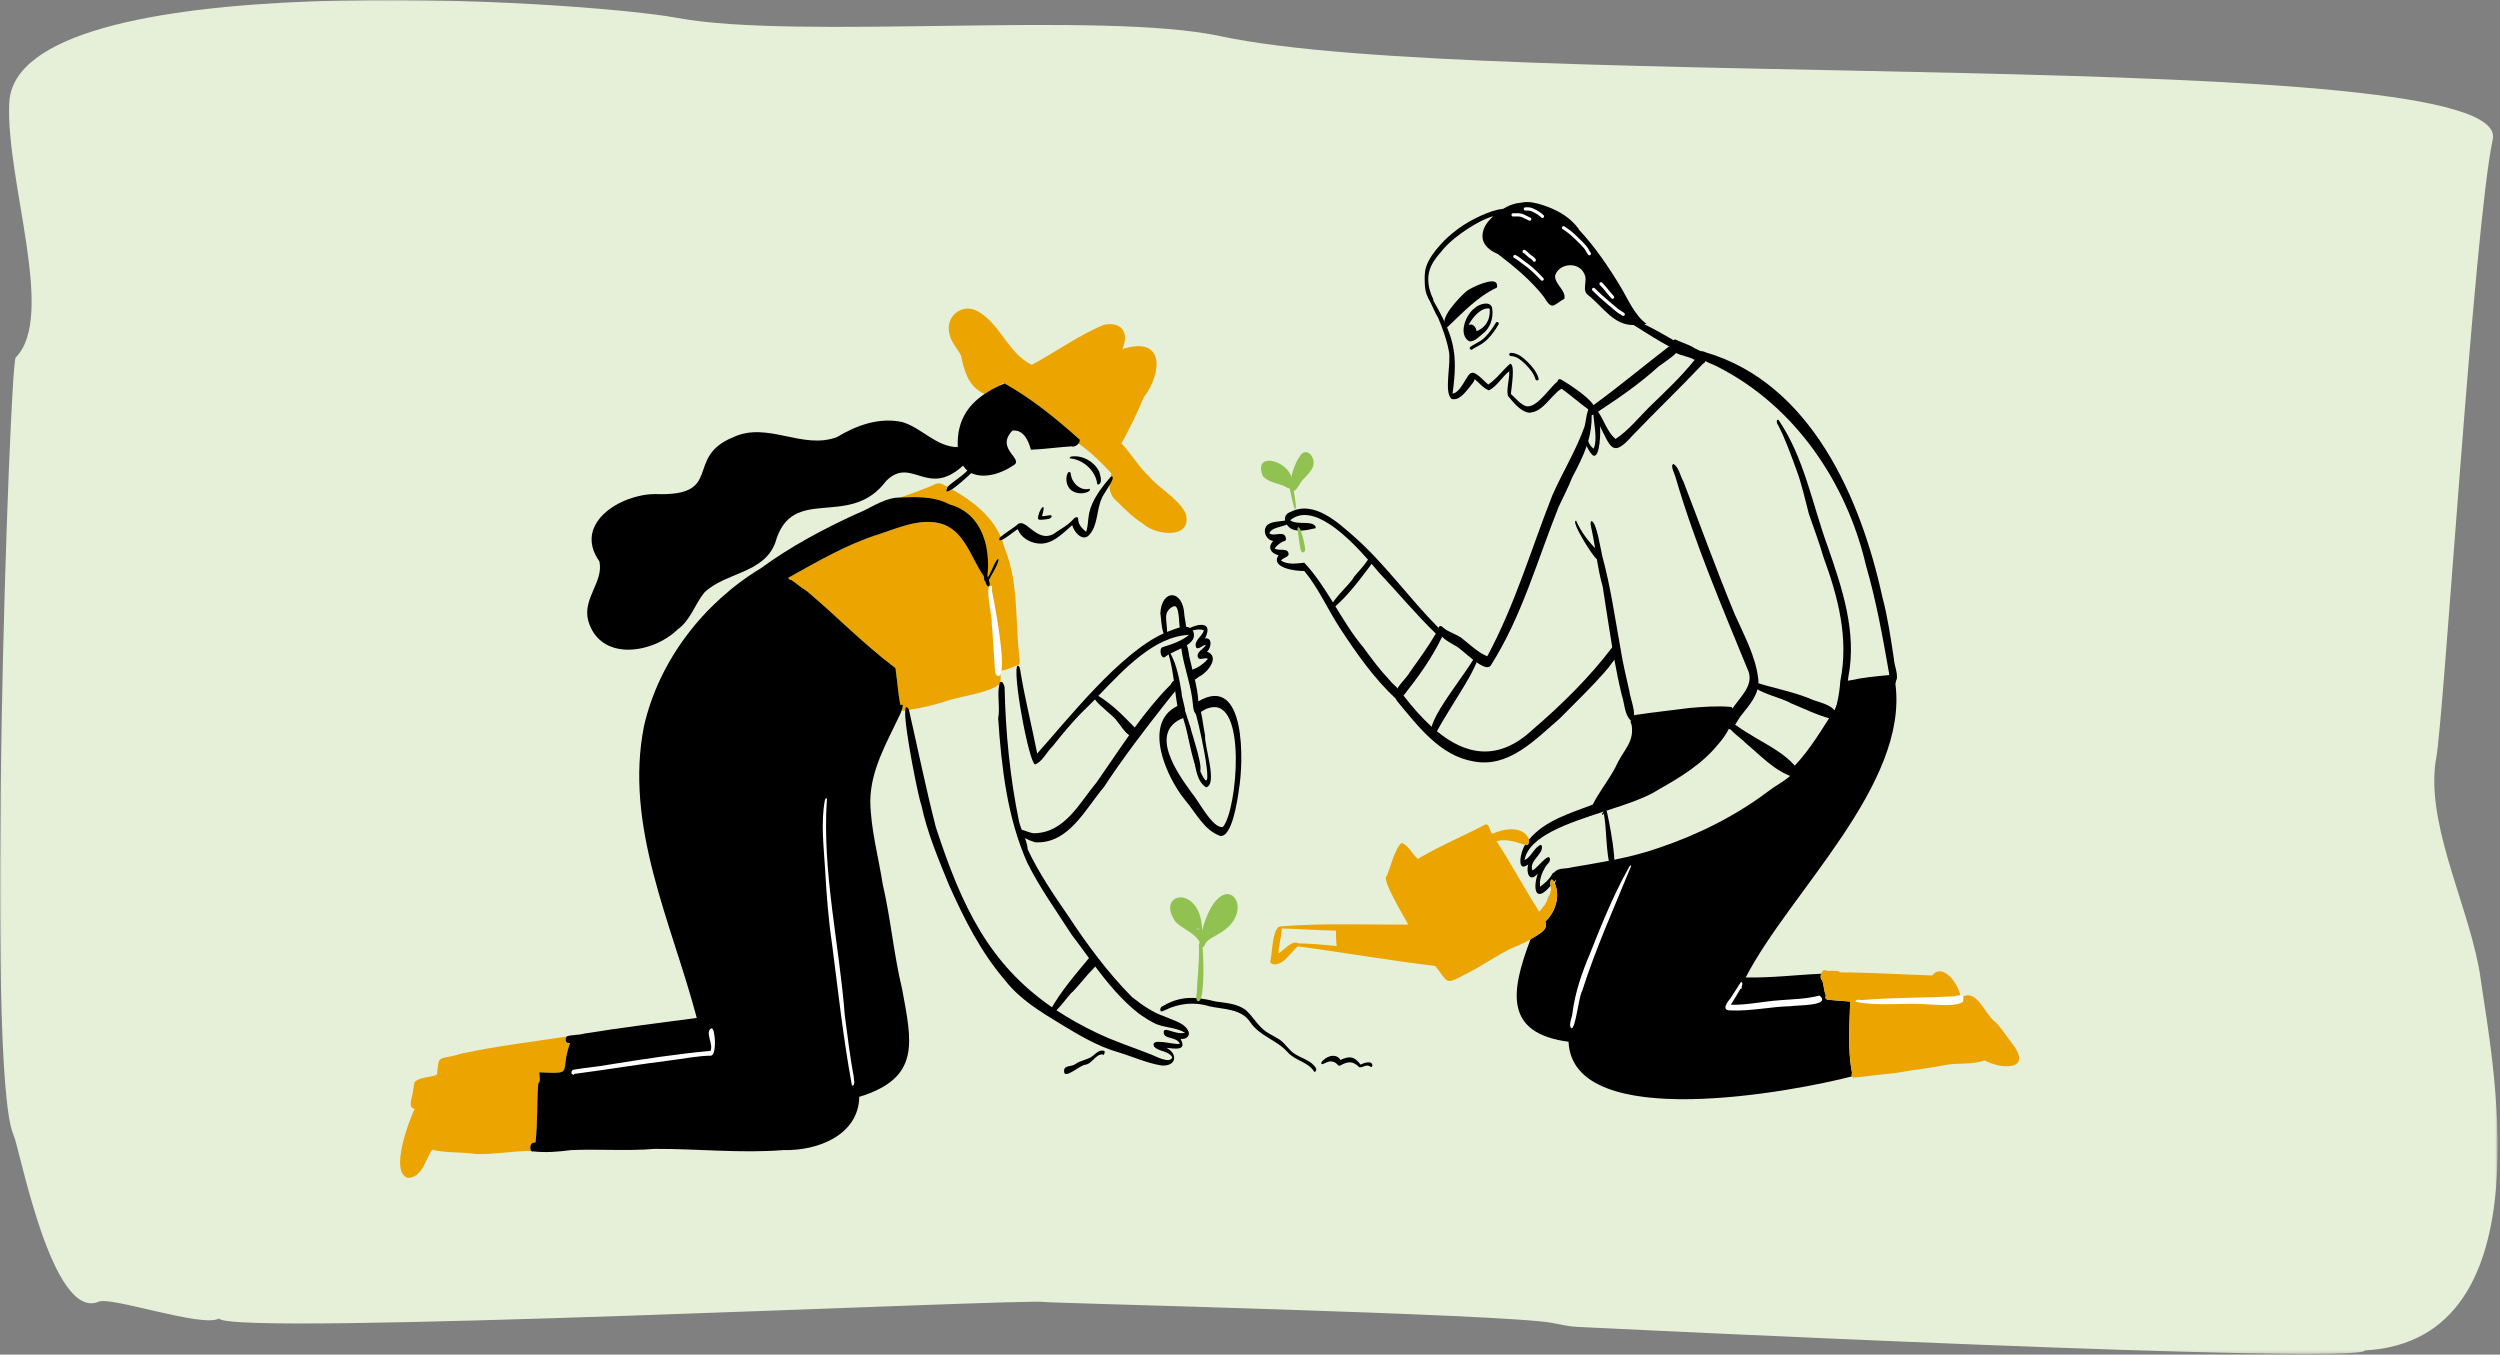 <?xml version="1.0" encoding="UTF-8"?>
<svg width="777px" height="421px" viewBox="0 0 777 421" version="1.1" xmlns="http://www.w3.org/2000/svg" xmlns:xlink="http://www.w3.org/1999/xlink">
    <rect x="0" y="0" width="777" height="421" fill="#808080" stroke="none"/>
    <title>Results/02-Results-GreatSpot-Desktop</title>
    <defs>
        <rect id="path-1" x="0" y="0" width="792" height="428"></rect>
        <polygon id="path-3" points="0 0 776.277 0 776.277 420.79 0 420.79"></polygon>
    </defs>
    <g id="Quiz" stroke="none" stroke-width="1" fill="none" fill-rule="evenodd">
        <g id="QUIZ_GfG-Results" transform="translate(-107, -731)">
            <g id="Results/02-Results-GreatSpot-Desktop" transform="translate(100, 725)">
                <mask id="mask-2" fill="white">
                    <use xlink:href="#path-1"></use>
                </mask>
                <g id="Mask"></g>
                <g id="Group-149" mask="url(#mask-2)">
                    <g transform="translate(7, 6)">
                        <g id="Group-3">
                            <mask id="mask-4" fill="white">
                                <use xlink:href="#path-3"></use>
                            </mask>
                            <g id="Clip-2"></g>
                            <path d="M757.154,235.754 C759.554,223.352 768.931,70.112 774.75,43.316 C781.22,13.524 460.991,28.819 379.397,11.256 C342.178,3.244 247.845,12.536 210.355,5.543 C182.214,0.294 4.87,-11.646 2.877,31.971 C1.768,56.236 17.546,98.317 4.882,111.105 C2.967,113.039 -4.694,333.507 4.239,352.832 C6.156,356.98 16.164,410.802 30.723,404.557 C34.661,402.924 63.133,412.748 68.068,409.789 C70.924,415.506 319.171,403.475 324.652,404.664 C324.632,404.953 467.799,408.403 482.267,411.142 C484.987,411.657 487.694,412.289 490.491,412.422 C498.173,412.786 733.111,424.295 735.048,419.714 C735.048,419.714 735.048,419.714 735.048,419.714 C792.709,416.479 774.011,326.483 771.004,304.352 C768.188,283.622 754.679,258.656 756.802,238.149 C756.89,237.302 757.008,236.506 757.154,235.754" id="Fill-1" fill="#E6F0D8" mask="url(#mask-4)"></path>
                        </g>
                        <g id="Group-148" transform="translate(124.348, 62.791)">
                            <path d="M396.093,43.574 C395.983,43.337 395.849,43.121 395.7,42.959 C395.601,42.849 395.499,42.764 395.396,42.715 C392.531,41.028 389.624,39.422 386.646,37.951 C386.915,37.937 387.175,37.915 387.428,37.888 C383.724,35.294 381.571,30.055 379.339,26.359 C375.503,20.006 371.405,13.975 366.383,8.579 C366.374,8.506 366.349,8.43 366.293,8.353 C363.927,5.074 360.459,2.907 356.715,1.506 C354.69,0.748 352.474,0.024 350.295,0 C349.563,-0.008 348.849,0.088 348.147,0.243 C347.79,0.27 347.43,0.317 347.063,0.39 C345.568,0.691 344.163,1.312 342.858,2.104 C340.442,2.368 338.13,3.241 335.918,4.238 C333.485,5.335 331.153,6.661 328.985,8.22 C326.847,9.756 324.863,11.51 323.126,13.491 C321.388,15.473 319.62,17.752 318.844,20.305 C318.366,21.878 318.42,23.554 318.469,25.18 C318.507,26.417 318.652,27.643 319.079,28.793 C319.195,29.008 319.298,29.232 319.378,29.462 C319.399,29.523 319.412,29.587 319.43,29.65 C320.299,31.011 321.695,34.591 322.6,35.895 C323.975,39.266 325.284,42.662 325.938,46.251 C326.823,49.849 324.265,59.373 326.854,61.213 C329.238,61.807 331.077,59.066 332.439,57.492 C332.913,56.7 333.861,55.974 333.967,55.034 C333.981,54.9 333.981,54.761 333.957,54.616 C333.642,53.559 333.309,53.152 332.941,53.173 C331.587,53.258 329.804,59.235 327.098,59.536 C327.569,56.233 327.816,53.435 327.816,50.917 C327.816,43.631 325.747,38.678 321.11,30.592 C321.162,30.465 321.166,30.315 321.09,30.16 C319.881,27.704 319.212,24.848 319.728,22.12 C320.254,19.336 322.06,17.175 323.866,15.094 C323.91,15.044 323.933,14.991 323.955,14.937 C326.256,12.29 329.014,10.111 331.963,8.228 C334.408,6.667 336.984,5.21 339.776,4.411 C338.017,5.99 336.457,7.974 336.405,10.437 C336.342,13.412 338.751,15.106 341.208,16.174 C346.327,20.066 351.51,24.349 355.5,29.494 C358.149,33.855 358.276,32.09 361.856,30.063 C362.422,27.4 358.786,25.522 358.984,22.872 C360.197,18.911 366.397,18.405 368.077,22.37 C369.255,24.578 367.005,27.453 369.425,29.08 C373.75,32.504 377.234,38.371 383.388,38.226 C387.035,40.49 390.618,42.874 394.406,44.865 C394.65,44.993 394.894,45.12 395.138,45.244 C395.318,45.339 395.499,45.427 395.683,45.52 C396.563,45.495 396.482,44.402 396.093,43.574" id="Fill-4" fill="#000000"></path>
                            <path d="M361.636,57.132 C361.537,57.493 361.296,57.769 360.996,58.013 C360.423,58.476 359.641,58.83 359.227,59.431 C356.688,61.716 354.552,65.444 350.756,65.472 C347.987,64.927 346.028,62.229 344.284,60.227 C343.831,57.769 344.846,55.13 344.73,52.584 C342.448,54.352 341.005,57.235 338.413,58.529 C336.641,57.878 335.431,56.219 333.967,55.035 C333.694,54.808 333.415,54.603 333.118,54.423 C332.58,53.857 332.623,53.383 332.941,53.174 C333.224,52.987 333.726,53.008 334.232,53.351 C334.207,53.34 334.182,53.326 334.158,53.316 C335.696,54.14 336.849,55.608 338.193,56.722 C340.796,54.985 342.639,52.322 344.967,50.263 C346.728,50.274 345.31,58.218 345.232,59.661 C346.682,60.913 347.948,62.625 349.72,63.371 C353.063,64.581 357.314,57.528 359.751,55.784 C360.731,55.084 361.417,55.24 361.636,57.132" id="Fill-6" fill="#000000"></path>
                            <path d="M370.871,65.295 C370.818,65.337 370.761,65.376 370.698,65.415 C370.581,65.337 370.461,65.256 370.344,65.178 C370.004,64.948 369.668,64.711 369.336,64.474 C369.325,64.467 369.318,64.46 369.311,64.453 C366.492,62.419 363.822,60.06 360.996,58.012 C360.865,57.913 360.734,57.821 360.603,57.726 C360.069,57.348 359.712,56.435 359.751,55.784 C359.786,55.151 360.19,54.762 361.162,55.335 C362.517,56.184 369.152,60.255 370.913,63.12 C371.147,63.495 371.295,63.848 371.334,64.174 C371.391,64.612 371.257,64.994 370.871,65.295" id="Fill-8" fill="#000000"></path>
                            <path d="M340.858,25.484 C340.965,25.795 341.101,26.497 340.73,26.67 C334.837,29.409 330.052,34.598 325.351,39.035 L325.351,39.027 C322.013,36.82 329.638,29.239 331.445,27.7 C332.728,26.668 340.244,23.031 340.858,25.484" id="Fill-10" fill="#000000"></path>
                            <path d="M339.463,33.321 C339.803,36.243 338.786,39.269 336.363,41.038 C335.182,41.982 333.94,43.446 332.295,43.3 C328.741,41.204 331.197,34.996 333.923,33.021 C335.283,31.633 339.255,30.447 339.463,33.321 M334.555,40.135 C337.567,38.976 338.954,36.22 338.638,33.12 C335.954,32.59 333.154,36.075 332.098,38.237 C333.332,37.52 334.469,38.984 334.555,40.135" id="Fill-12" fill="#000000"></path>
                            <path d="M322.422,134.636 C322.252,134.473 322.079,134.307 321.909,134.137 C315.638,128.068 310.06,121.319 304.073,114.974 C303.489,114.274 302.778,113.418 301.961,112.467 C301.6,112.042 301.218,111.604 300.822,111.147 C294.466,103.921 283.512,93.152 276.644,98.903 C278.773,100.491 283.088,98.92 284.45,100.717 C284.584,100.915 284.683,101.523 284.287,101.431 C282.908,101.736 281.401,102.096 279.926,102.125 C279.601,102.132 279.279,102.121 278.96,102.093 C278.341,102.036 277.733,101.902 277.153,101.661 C276.516,101.315 275.972,100.805 275.593,100.232 C275.328,99.836 275.144,99.405 275.063,98.977 C274.847,97.877 275.314,96.791 276.845,96.275 C284.17,92.628 291.591,99.688 296.79,104.236 C306.318,112.714 313.749,123.304 322.723,132.319 C322.726,132.323 322.733,132.33 322.737,132.333 C323.412,132.843 323.801,135.244 322.422,134.636" id="Fill-14" fill="#000000"></path>
                            <path d="M309.707,154.588 C309.64,154.524 309.573,154.464 309.505,154.397 C302.725,148.115 297.239,140.267 292.178,132.542 C288.33,126.661 285.507,120.092 281.019,114.66 C278.511,114.78 270.401,113.733 273.008,109.786 C270.585,109.174 269.524,107.342 271.374,105.34 C269.11,105.061 267.855,101.976 269.57,100.356 C271.07,99.179 273.178,99.366 274.971,99.005 C275.003,98.991 275.031,98.984 275.063,98.977 C275.682,98.829 276.46,99.73 275.852,100.098 C275.77,100.148 275.685,100.194 275.593,100.233 C273.913,101.053 270.801,101.149 270.161,102.963 C271.717,104.13 274.833,101.927 275.3,104.417 C275.356,104.668 275.349,105.216 275.02,105.312 C273.705,105.68 272.605,106.592 271.805,107.678 C273.21,108.629 276.173,107.218 276.159,109.595 C275.816,110.525 274.331,110.536 273.797,111.473 C276.082,112.817 278.596,112.343 281.016,112.096 C284.503,115.823 287.265,120.11 289.95,124.461 C290.194,124.857 290.441,125.256 290.682,125.656 C293.388,130.063 296.072,134.491 299.393,138.438 C301.954,141.965 304.575,145.47 307.578,148.639 C308.26,149.583 309.254,150.262 309.997,151.129 C310.184,151.348 310.354,151.578 310.499,151.829 C311.009,152.675 311.242,155.002 309.707,154.588" id="Fill-16" fill="#000000"></path>
                            <path d="M357.385,215.047 C357.138,215.843 356.794,216.612 356.396,217.349 C356.681,216.563 357.027,215.801 357.385,215.047" id="Fill-18" fill="#000000"></path>
                            <path d="M451.261,270.712 C451.18,270.942 451.13,271.197 451.148,271.441 C451.151,271.444 451.151,271.448 451.148,271.451 C451.158,271.554 451.183,271.653 451.222,271.748 C433.4,276.396 364.416,289.574 363.153,260.985 C343.191,258.34 345.111,245.575 351.301,229.217 C351.311,229.182 351.326,229.146 351.34,229.111 C352.093,228.52 353.232,227.99 354.208,227.357 C355.184,226.723 356.001,225.984 356.118,224.976 L356.118,224.973 C356.168,224.58 356.107,224.145 355.909,223.66 C359.05,220.767 360.635,215.784 358.884,211.776 C359.032,211.398 359.163,211.037 359.28,210.641 C359.238,210.659 359.199,210.669 359.16,210.676 C359.015,210.977 358.87,211.066 358.661,211.317 C358.421,210.867 358.212,210.655 358.039,210.609 L358.035,210.609 C357.865,210.563 357.731,210.669 357.639,210.86 C357.639,210.864 357.635,210.864 357.635,210.867 C357.466,211.214 357.427,211.833 357.558,212.321 C357.572,212.378 357.586,212.431 357.607,212.484 C357.597,212.498 357.586,212.512 357.572,212.523 C352.578,218.408 352.09,212.792 353.635,208.692 C351.046,211.73 349.893,208.434 350.611,205.902 C346.699,208.735 348.404,201.332 349.653,199.818 C349.829,199.878 349.985,199.892 350.119,199.868 C350.187,199.857 350.25,199.839 350.31,199.811 C350.562,199.694 350.724,199.44 350.816,199.135 C350.837,199.061 350.855,198.987 350.866,198.909 C350.905,198.683 350.908,198.442 350.873,198.223 C350.873,198.195 350.866,198.166 350.862,198.138 C355.853,192.178 363.641,189.968 370.658,187.297 C372.943,182.756 376.423,178.731 378.539,174.027 C380.647,169.942 383.632,167.533 382.737,162.405 C382.465,161.984 382.39,161.46 382.479,160.965 C382.588,160.346 382.96,159.777 383.526,159.529 C383.664,159.465 383.812,159.423 383.971,159.405 C389.538,158.571 395.148,157.991 400.726,157.251 C404.988,156.884 409.342,156.555 413.589,156.912 C413.872,157.011 414.056,157.174 414.155,157.379 C414.65,158.341 413.416,160.24 413.151,161.103 C413.236,161.206 413.299,161.326 413.345,161.457 C413.519,161.966 413.391,162.656 413.094,163.406 C413.055,163.505 413.013,163.607 412.967,163.706 C412.178,165.489 410.576,167.519 409.847,168.301 C404.874,174.543 398.006,178.752 391.13,182.604 C387.377,185.097 381.326,187.092 374.98,189.158 C374.68,189.253 374.379,189.352 374.075,189.451 C362.757,193.133 350.806,197.112 349.472,204.536 C351.414,203.677 352.146,201.289 353.89,200.108 C354.3,199.708 354.77,199.705 354.905,200.335 C355.032,202.994 350.859,204.759 351.909,207.698 C352.967,207.649 357.087,201.866 357.352,204.14 C357.551,205.18 356.493,205.721 356.037,206.513 C354.933,208.349 353.968,210.613 354.332,212.788 C355.782,211.709 357.222,210.485 358.078,208.869 C358.198,208.643 358.442,208.342 358.728,208.374 C359.878,206.775 362.428,207.348 364.161,206.772 C367.991,206.121 371.84,205.495 375.659,204.759 C376.236,204.65 376.813,204.533 377.389,204.416 C382.037,203.475 386.635,202.336 391.116,200.762 C403.315,196.656 414.905,190.894 425.222,183.142 C427.397,181.454 429.969,180.178 432.027,178.37 C432.71,177.769 433.339,177.111 433.877,176.358 C434.107,176.001 434.553,175.339 434.882,175.399 C439.335,171.318 442.514,166.168 444.916,160.654 C445.132,160.162 445.34,159.667 445.542,159.168 C445.673,158.854 445.8,158.535 445.92,158.217 C445.963,158.114 446.005,158.012 446.044,157.906 C446.893,155.702 447.636,153.46 448.301,151.224 C447.933,149.622 448.63,149.014 449.974,148.766 C450.168,148.731 450.373,148.703 450.593,148.681 C454.621,147.772 458.72,147.398 462.816,147.019 C463.074,146.994 463.329,146.973 463.587,146.948 C464.694,146.704 464.977,147.864 464.899,148.869 C464.875,149.177 464.818,149.467 464.74,149.7 C468.875,181.072 432.01,214.334 418.219,240.998 C426.029,241.186 433.856,240.185 441.658,239.852 L441.662,239.852 C441.641,239.92 441.619,239.987 441.602,240.058 C441.581,240.153 441.563,240.245 441.545,240.34 C441.534,240.401 441.527,240.461 441.524,240.521 C441.51,240.68 441.506,240.836 441.517,240.981 C441.552,241.384 441.697,241.72 441.987,241.858 C442.539,243.372 442.489,245.119 443.14,246.633 C443.112,246.689 443.091,246.742 443.07,246.795 C443.031,246.902 443.006,246.997 442.995,247.085 C442.921,247.584 443.271,247.818 443.742,247.924 C443.826,247.945 443.915,247.959 444.007,247.97 C444.191,247.991 444.385,248.002 444.576,248.005 C446.614,248.154 448.647,248.38 450.688,248.482 C450.486,255.868 449.857,263.405 451.261,270.712" id="Fill-20" fill="#000000"></path>
                            <path d="M397.698,45.014 C397.627,45.633 397.203,46.277 396.587,46.928 C394.844,48.753 391.551,50.602 390.221,51.922 C385.1,56.474 379.504,60.421 373.788,64.184 C373.311,64.442 372.837,64.817 372.349,65.181 C371.875,65.539 371.39,65.882 370.881,66.087 C370.708,66.161 370.527,66.218 370.347,66.253 C370.142,66.289 369.933,66.303 369.718,66.281 C369.3,65.988 369.116,65.355 369.205,64.81 C369.205,64.807 369.205,64.803 369.208,64.8 C369.229,64.679 369.261,64.563 369.311,64.453 C369.367,64.322 369.445,64.209 369.544,64.113 C370,63.781 370.457,63.452 370.913,63.119 C378.931,57.273 386.557,50.899 394.405,44.865 C394.653,44.671 394.904,44.48 395.151,44.293 C395.463,44.052 395.777,43.811 396.092,43.575 C396.241,43.461 396.386,43.352 396.534,43.238 C397.412,43.03 397.705,44.37 397.698,45.014" id="Fill-22" fill="#000000"></path>
                            <path d="M377.4,142.258 C376.845,143.05 376.162,143.804 375.702,144.539 C370.956,150.212 365.527,155.316 360.345,160.586 C352.755,167.098 344.517,176.036 333.525,173.832 C323.186,172.081 316.314,162.825 309.979,155.235 C309.767,154.955 309.612,154.676 309.505,154.397 C309.06,153.283 309.367,152.19 309.997,151.129 C311.009,149.417 312.848,147.793 313.697,146.318 C316.53,142.322 319.43,138.364 321.909,134.137 C321.969,134.035 322.03,133.932 322.09,133.83 C322.309,133.504 322.475,132.814 322.723,132.319 C322.974,131.817 323.306,131.516 323.862,131.987 C325.853,133.861 328.686,134.275 330.695,136.143 C332.98,137.968 335.162,140.04 337.889,141.19 C346.48,125.302 351.499,107.936 358.103,91.213 C361.254,84.026 365.481,77.221 368.105,69.85 C368.572,68.206 368.607,66.412 369.205,64.81 C369.205,64.807 369.205,64.803 369.209,64.8 C369.247,64.69 369.29,64.58 369.336,64.474 C369.343,64.457 369.35,64.442 369.357,64.425 C369.919,63.855 370.245,64.52 370.344,65.178 C370.39,65.475 370.39,65.772 370.344,65.956 C370.347,66.055 370.347,66.154 370.347,66.253 C370.39,69.207 369.98,71.838 369.258,74.342 C369.113,74.855 368.95,75.361 368.781,75.863 C367.67,79.106 366.071,82.191 364.306,85.561 C363.086,88.667 361.548,91.623 360.126,94.637 C353.459,111.236 348.698,128.733 339.039,143.949 C339.024,143.973 339.007,143.998 338.993,144.023 C338.766,144.341 338.473,144.507 338.116,144.553 C337.214,144.674 335.94,144.009 334.586,143.057 C334.232,142.81 333.875,142.541 333.514,142.265 C331.303,140.55 329.075,138.424 328.018,137.922 C326.557,137.091 325.068,136.316 323.855,135.124 C320.728,141.72 316.385,147.691 311.868,153.399 C314.577,156.908 317.502,160.268 320.622,163.08 C321.16,163.564 321.701,164.035 322.249,164.48 C330.939,171.625 341.023,174.186 351.92,164.045 C360.985,156.253 369.523,147.896 376.728,138.399 C376.788,138.325 376.845,138.247 376.901,138.173 C377.375,137.83 377.835,138.314 378.037,138.721 C378.673,140.012 378.157,141.176 377.4,142.258" id="Fill-24" fill="#000000"></path>
                            <path d="M383.526,159.529 C383.48,160.367 383.186,160.93 382.479,160.965 C382.422,160.969 382.362,160.969 382.299,160.965 C380.481,158.949 380.569,155.769 379.706,153.269 C378.818,149.622 378.069,145.947 377.4,142.258 C377.167,140.974 376.944,139.687 376.728,138.399 C375.674,132.114 374.786,125.801 373.768,119.52 C372.958,116.704 372.427,113.836 371.953,110.957 C371.766,109.846 371.592,108.735 371.409,107.625 C371.055,105.432 370.676,103.243 370.181,101.071 C370.079,100.452 369.782,99.653 370.27,99.136 C371.904,99.448 373.17,108.205 373.651,110.094 C376.215,119.505 377.573,129.15 379.299,138.739 C380.017,143.263 381.086,147.716 382.097,152.179 C382.168,153.407 383.657,157.368 383.526,159.529" id="Fill-26" fill="#000000"></path>
                            <path d="M371.86,110.89 C370.724,110.267 363.545,98.784 365.533,99.071 C367.12,102.758 369.649,105.848 372.415,108.678 C373.163,109.139 373.02,111.834 371.86,110.89" id="Fill-28" fill="#000000"></path>
                            <path d="M320.88,165.775 C317.649,162.13 332.776,145.161 334.706,139.959 C336.614,139.931 332.88,146.599 332.423,147.485 C329.049,153.456 325.131,159.101 321.885,165.149 C321.669,165.506 321.333,165.995 320.88,165.775" id="Fill-30" fill="#000000"></path>
                            <path d="M405.674,49.428 C405.674,49.432 405.674,49.435 405.67,49.439 C405.586,49.824 405.271,50.132 404.921,50.273 C397.776,57.853 390.232,65.047 383.034,72.574 C376.88,79.531 376.318,76.404 372.897,69.613 C373.166,70.904 373,79.63 370.86,78.798 C370.344,78.604 369.46,77.292 368.78,75.863 C367.914,74.038 367.38,72.025 368.377,71.916 C368.674,72.701 368.918,73.546 369.258,74.342 C369.636,75.237 370.132,76.065 370.945,76.673 C372.229,73.889 371.044,68.846 370.881,66.087 C370.864,65.793 370.857,65.528 370.871,65.295 C370.892,64.676 371.023,64.269 371.334,64.173 C371.398,64.152 371.468,64.145 371.55,64.152 C371.836,64.478 372.098,64.821 372.349,65.181 C374.213,67.88 375.196,71.467 377.754,73.645 C381.718,71.046 384.82,67.155 388.159,63.806 C393.047,59.073 398.066,54.404 402.328,49.088 C400.899,48.084 398.25,47.808 396.588,46.927 C395.834,46.531 395.286,46.011 395.138,45.244 C395.084,44.961 395.084,44.646 395.152,44.292 C395.208,43.96 395.328,43.596 395.509,43.189 C395.562,43.104 395.626,43.023 395.7,42.959 C395.923,42.747 396.22,42.648 396.528,42.807 C398.526,43.762 400.56,44.257 402.409,45.477 C403.06,45.806 403.743,46.071 404.323,46.393 C405.38,46.977 406.098,47.751 405.674,49.428" id="Fill-32" fill="#000000"></path>
                            <path d="M464.9,148.868 C464.709,149.155 464.415,149.367 463.998,149.473 C463.018,149.123 462.88,147.977 462.817,147.018 C462.806,146.848 462.799,146.686 462.788,146.534 C460.818,135.237 458.785,123.965 455.591,112.919 C449.56,87.205 433.644,63.632 409.908,51.412 C408.603,50.644 407.008,50.202 405.671,49.438 C404.999,49.056 404.394,48.593 403.924,47.97 C403.581,47.03 403.786,46.499 404.323,46.393 C404.67,46.319 405.154,46.421 405.724,46.697 C438.508,56.307 453.982,92.016 460.698,122.78 C462.382,129.111 463.291,135.513 464.27,141.95 C464.26,143.711 465.933,147.351 464.9,148.868" id="Fill-34" fill="#000000"></path>
                            <path d="M413.082,163.809 C410.463,161.563 413.485,158.55 414.779,156.451 C417.327,152.99 421.029,149.511 418.686,144.957 C410.693,125.434 402.421,106.037 396.477,85.769 C396.29,84.706 394.588,81.849 395.774,81.399 C397.48,82.489 397.828,85.064 398.82,86.776 C404.141,100.501 409.112,114.383 414.75,127.986 C417.652,134.577 421.321,141.105 422.141,148.364 C422.606,152.832 419.312,156.401 416.737,159.66 C415.962,160.486 414.218,164.48 413.082,163.809" id="Fill-36" fill="#000000"></path>
                            <path d="M433.045,178.722 C427.25,176.907 422.793,171.971 418.188,168.142 C417.043,166.741 411.408,163.259 412.753,161.479 C413.572,161.18 414.346,162.123 415.015,162.499 C417.181,164.057 419.467,165.442 421.766,166.795 C425.895,169.221 430.262,171.532 433.466,175.164 C438.326,170.023 441.956,163.785 445.761,157.868 C449.668,158.142 443.096,166.75 442.039,168.178 C439.615,171.322 436.554,177.097 433.045,178.722" id="Fill-38" fill="#000000"></path>
                            <path d="M445.114,160.702 C440.603,159.613 436.456,157.468 432.155,155.736 C429.689,154.106 420.598,152.295 420.258,149.646 C420.466,148.897 421.417,149.384 421.929,149.502 C427.618,151.269 433.539,152.32 439.028,154.707 C441.402,155.653 447.262,156.669 446.021,160.212 C445.889,160.582 445.514,160.864 445.114,160.702" id="Fill-40" fill="#000000"></path>
                            <path d="M445.757,160.446 C444.956,158.82 446.502,157.077 446.675,155.415 C447.194,153.267 447.459,151.073 447.623,148.873 C450.323,135.626 446.925,122.768 442.377,110.343 C441.091,105.814 439.374,101.446 437.873,96.996 C436.626,92.317 435.62,87.569 433.908,83.021 C432.195,78.418 430.566,73.698 428.288,69.344 C427.895,68.949 427.535,67.329 428.432,67.734 C428.432,67.733 428.432,67.731 428.432,67.73 C436.421,79.477 438.902,93.921 443.709,107.097 C448.221,120.061 452.797,133.644 450.137,147.509 C450.055,149.071 447.634,162.324 445.757,160.446" id="Fill-42" fill="#000000"></path>
                            <path d="M492.466,266.796 C488.943,268.091 484.748,267.567 480.999,268.094 C475.514,269.173 469.946,269.739 464.45,270.747 C460.344,271.104 456.262,271.719 452.159,272.101 C451.565,272.275 451.222,271.917 451.148,271.451 C451.151,271.447 451.151,271.444 451.148,271.44 C451.12,271.206 451.155,270.948 451.261,270.711 C449.857,263.404 450.486,255.867 450.688,248.482 C448.647,248.379 446.613,248.153 444.576,248.004 C444.385,248.001 444.191,247.99 444.007,247.969 C443.915,247.958 443.826,247.941 443.741,247.923 C443.271,247.817 442.921,247.584 442.995,247.085 C443.006,246.996 443.031,246.901 443.069,246.795 C443.091,246.742 443.112,246.689 443.14,246.632 C442.489,245.118 442.539,243.371 441.987,241.857 C441.697,241.744 441.549,241.401 441.517,240.98 C441.506,240.835 441.51,240.679 441.524,240.52 C441.527,240.46 441.534,240.4 441.545,240.34 C441.563,240.244 441.58,240.152 441.602,240.057 C441.619,239.99 441.637,239.919 441.658,239.852 C441.909,239.045 442.454,238.402 443.101,238.83 C444.53,239.226 446.638,238.511 447.735,239.434 C457.242,239.442 466.693,240.092 476.182,240.379 C479.447,236.255 484.352,243.046 484.89,246.561 C484.918,246.724 484.932,246.88 484.939,247.028 C485.152,247.035 485.367,247.039 485.537,247.113 C485.608,247.071 485.675,247.028 485.746,246.993 C490.064,244.577 492.664,252.563 495.61,254.693 C497.831,256.719 499.292,259.404 501.156,261.685 C507.445,269.962 497.782,269.64 492.466,266.796" id="Fill-44" fill="#ECA400"></path>
                            <path d="M279.913,108.227 C279.43,106.056 279.279,103.781 278.876,101.587 C279.564,98.828 281.548,107.728 281.268,108.233 C281.055,109.195 280.233,109.039 279.913,108.227" id="Fill-46" fill="#91C251"></path>
                            <path d="M278.094,95.525 L278.094,95.536 C277.281,93.466 277.044,91.136 276.463,88.975 C275.608,89.006 274.879,88.129 274.009,87.995 C272.021,87.302 269.584,86.849 268.155,85.204 C265.075,77.579 275.303,80.09 276.994,85.339 C277.111,85.692 277.189,86.06 277.217,86.439 C277.203,86.852 277.461,88.221 277.744,89.778 C278.228,92.469 278.777,95.72 278.094,95.525" id="Fill-48" fill="#91C251"></path>
                            <path d="M283.336,83.015 C282.717,84.189 281.713,85.084 280.832,86.06 C279.937,86.651 278.83,89.629 277.744,89.778 C277.419,89.824 277.093,89.615 276.779,89.003 C276.489,88.253 276.634,86.856 276.994,85.339 C277.55,83.008 278.614,80.394 279.389,79.39 C281.698,75.096 285.345,80.086 283.336,83.015" id="Fill-50" fill="#91C251"></path>
                            <path d="M290.643,231.179 C286.866,230.9 283.07,230.411 279.261,230.422 C277.146,229.244 274.737,232.544 272.987,233.538 C272.997,230.946 274.062,228.24 273.988,225.768 C279.611,225.891 285.232,226.383 290.866,226.44 C290.898,228.035 290.845,229.672 291.12,231.243 C290.961,231.221 290.802,231.2 290.643,231.179 M358.884,211.775 C358.516,211.075 358.244,210.721 358.039,210.608 L358.035,210.608 C357.844,210.502 357.717,210.619 357.639,210.859 C357.639,210.863 357.636,210.863 357.636,210.867 C357.533,211.199 357.519,211.761 357.558,212.32 C357.561,212.387 357.565,212.455 357.572,212.522 C357.604,212.886 357.657,213.24 357.721,213.512 C357.65,214.036 357.533,214.559 357.374,215.068 C357.339,215.192 357.3,215.316 357.254,215.436 C357.229,215.518 357.201,215.599 357.165,215.68 C356.493,217.512 355.337,219.203 354.039,220.554 C349.416,213.371 345.44,205.784 340.765,198.632 C343.909,197.829 346.869,198.919 349.816,199.856 C349.925,199.877 350.028,199.877 350.12,199.867 C350.187,199.856 350.251,199.838 350.311,199.81 C350.572,199.7 350.735,199.442 350.816,199.135 C350.838,199.06 350.855,198.986 350.866,198.908 C350.898,198.682 350.898,198.441 350.873,198.222 C350.859,198.116 350.841,198.017 350.816,197.925 C348.942,193.776 343.067,194.703 339.679,196.294 C339.566,196.238 339.438,196.245 339.311,196.277 C338.681,195.389 338.395,192.517 336.846,193.702 C330.041,197.246 322.9,200.224 316.303,204.157 C314.577,202.654 313.516,200.118 311.366,199.177 C309.392,200.298 307.648,207.128 306.662,209.476 C304.801,210.435 312.395,222.634 313.339,224.583 C300.115,224.636 286.774,224.08 273.694,225.127 C273.439,225.223 272.895,225.184 272.842,225.492 C271.098,227.366 271.073,233.029 270.514,235.77 C270.118,236.484 271.264,236.937 271.795,236.965 C274.978,236.796 276.775,233.206 279.028,231.317 C293.228,233.252 307.486,235.735 321.732,237.436 C325.772,242.423 324.576,243.526 330.805,240.156 C335.788,237.736 340.308,234.472 345.256,232.003 C346.325,231.568 348.914,230.525 351.301,229.216 C352.359,228.636 353.381,228.006 354.208,227.356 C355.199,226.574 355.92,225.768 356.118,224.975 L356.118,224.972 C356.232,224.526 356.178,224.084 355.91,223.66 C359.05,220.766 360.635,215.783 358.884,211.775" id="Fill-52" fill="#ECA400"></path>
                            <path d="M230.954,100.031 C227.972,98.16 225.443,95.698 222.982,93.201 C221.143,91.772 220.471,90 220.467,88.069 C220.463,87.238 220.587,86.375 220.796,85.498 C220.881,85.119 220.987,84.741 221.104,84.359 C217.952,80.939 214.677,77.734 210.868,75.067 C210.868,75.064 210.864,75.064 210.864,75.064 C210.921,74.997 210.974,74.926 211.023,74.848 C211.094,74.731 211.154,74.608 211.2,74.484 C211.211,74.456 211.218,74.427 211.225,74.399 C211.289,74.18 211.292,73.964 211.193,73.798 C211.19,73.794 211.19,73.791 211.186,73.784 C211.144,73.713 211.08,73.649 210.999,73.603 C210.97,73.582 210.939,73.568 210.907,73.557 C203.847,67.244 196.214,61.044 187.867,56.382 C187.27,56.173 186.7,56.552 186.3,57.075 C186.262,57.125 186.223,57.178 186.187,57.231 C184.599,57.998 183.114,58.96 181.579,59.809 C181.557,59.791 181.536,59.774 181.515,59.749 C181.356,59.6 181.243,59.402 181.172,59.183 C181.052,59.576 180.687,59.219 180.528,59.063 C176.411,56.721 175.237,52.049 174.339,47.724 C173.129,45.308 170.986,43.324 170.639,40.494 C169.645,35.624 174.36,31.634 178.951,33.654 C186.491,37.406 188.695,46.892 196.328,50.596 C203.546,46.769 210.9,41.385 218.716,38.167 C224.305,37.01 226.763,40.745 224.432,45.729 C237.536,41.449 237.059,52.803 231.131,60.743 C229.072,65.649 226.752,70.342 224.209,75.011 C227.226,78.219 229.444,82.106 232.645,85.148 C236.167,89.314 241.572,91.808 244.14,96.72 C246.477,104.891 234.891,103.685 230.954,100.031" id="Fill-54" fill="#ECA400"></path>
                            <path d="M191.995,143.938 C190.308,144.5 188.699,145.377 186.934,145.657 C186.824,145.675 186.718,145.692 186.608,145.703 C186.576,146.053 186.591,146.421 186.608,146.796 C186.647,147.436 186.704,148.083 186.591,148.639 C186.644,148.826 186.644,149.013 186.594,149.194 C186.541,149.385 186.435,149.572 186.279,149.756 C186.279,149.756 186.276,149.756 186.276,149.76 C184.09,152.352 172.358,154.039 169.932,155.051 C166.062,156.292 162.168,157.265 158.161,157.842 C157.772,157.902 157.379,157.955 156.987,158.004 C156.976,158.004 156.965,158.008 156.955,158.008 C156.679,158.365 156.187,158.181 155.975,157.842 C156.088,157.665 156.184,157.304 156.205,156.961 L156.205,156.943 C156.223,156.65 156.184,156.37 156.064,156.232 L156.06,156.229 C155.947,156.101 155.763,156.101 155.476,156.328 C154.787,152.812 154.574,149.219 154.072,145.675 C154.033,145.402 153.994,145.126 153.952,144.854 C153.8,144.741 153.648,144.624 153.496,144.507 C143.935,137.257 135.553,128.616 126.382,120.895 C124.666,119.915 123.206,118.522 121.554,117.439 C121.133,117.549 120.815,117.156 120.631,116.785 C129.568,111.848 138.779,106.39 148.671,103.299 C154.589,101.364 160.92,98.446 167.244,99.737 C175.396,101.474 177.239,110.426 181.402,116.276 C181.455,116.41 181.476,116.559 181.487,116.714 C181.49,116.792 181.494,116.87 181.497,116.948 C181.505,117.142 181.512,117.333 181.565,117.507 C181.586,117.574 181.614,117.637 181.653,117.698 C181.674,117.729 181.696,117.761 181.72,117.786 C181.77,117.843 181.83,117.892 181.904,117.935 C181.989,118.341 182.102,118.66 182.223,118.9 C182.304,119.059 182.389,119.183 182.477,119.275 C183.047,119.88 183.637,119.084 183.004,117.553 C183.047,117.401 183.238,117.047 183.499,116.576 C184.334,115.087 185.922,112.438 185.989,111.398 C186.007,111.158 185.94,111.002 185.763,110.967 L185.759,110.967 C185.699,110.956 185.621,110.96 185.53,110.981 C185.455,111.151 185.377,111.321 185.3,111.49 C184.78,112.633 184.217,113.765 183.62,114.875 C183.616,114.882 183.609,114.893 183.605,114.903 C183.301,115.469 182.987,116.032 182.665,116.587 C182.654,116.389 182.622,116.187 182.569,115.979 C183.262,109.276 181.922,102.146 177.377,97.696 C177.204,97.527 177.027,97.36 176.843,97.198 C176.659,97.035 176.475,96.879 176.281,96.727 C176.185,96.649 176.09,96.575 175.99,96.501 C175.792,96.352 175.591,96.207 175.386,96.066 C174.045,95.157 172.5,94.435 170.731,93.951 C168.867,93.017 166.865,92.412 164.807,92.058 C164.789,92.055 164.771,92.051 164.75,92.048 C162.214,91.62 159.597,91.57 157.05,91.765 C156.318,91.822 155.597,91.896 154.882,91.988 C155.038,91.938 155.193,91.889 155.346,91.839 C158.525,90.813 161.631,89.629 164.743,88.398 C167.378,87.114 167.53,87.04 170.14,88.518 L170.144,88.518 C170.14,88.522 170.137,88.525 170.137,88.529 C169.663,89.077 169.61,89.508 169.804,89.742 C169.903,89.862 170.07,89.929 170.278,89.929 L170.282,89.929 C170.636,89.929 171.11,89.742 171.587,89.31 C177.713,92.773 183.825,97.502 186.693,104.035 C186.831,104.349 186.962,104.664 187.082,104.986 C187.386,105.775 187.638,106.588 187.839,107.426 C192.448,118.6 191.058,130.759 192.586,142.431 C192.621,142.962 192.593,143.761 191.995,143.938" id="Fill-56" fill="#ECA400"></path>
                            <path d="M52.825,261.399 C52.606,262.004 52.422,262.57 52.266,263.1 C52.203,263.312 52.146,263.518 52.093,263.719 C51.958,264.221 51.849,264.688 51.76,265.123 C51.707,265.382 51.661,265.633 51.619,265.87 C51.485,266.662 51.407,267.33 51.339,267.893 C51.325,268.006 51.311,268.112 51.301,268.215 C51.294,268.268 51.286,268.317 51.279,268.37 C51.258,268.519 51.24,268.657 51.216,268.788 L51.216,268.791 C51.202,268.88 51.184,268.961 51.166,269.042 C51.149,269.12 51.131,269.198 51.11,269.272 C51.028,269.566 50.915,269.799 50.749,269.99 C50.24,270.56 49.214,270.687 46.908,270.63 L46.897,270.63 C46.738,270.627 46.575,270.62 46.406,270.616 L46.388,270.616 C46.041,270.602 45.67,270.588 45.27,270.574 C44.665,270.549 43.997,270.517 43.258,270.482 C43.233,271.589 43.834,273.138 42.939,273.998 C42.437,280.562 42.819,285.376 42.098,292.305 C41.747,292.234 41.443,292.29 41.199,292.432 C41.199,292.432 41.199,292.435 41.196,292.435 C40.891,292.602 40.676,292.902 40.559,293.252 C40.442,293.592 40.421,293.978 40.502,294.338 C40.506,294.349 40.506,294.36 40.509,294.37 C40.555,294.565 40.633,294.752 40.743,294.918 L40.739,294.918 C35.084,294.932 29.46,296.008 23.794,295.898 C19.2,295.173 14.485,295.636 9.954,294.554 C7.832,297.624 6.926,303.223 2.385,303.297 C-3.288,301.554 2.707,285.708 4.514,281.821 C2.339,281.549 3.711,278.419 3.899,277.078 C4.164,275.893 4.168,274.655 4.528,273.499 C6.254,271.815 9.289,272.204 11.45,271.221 C12.083,264.427 11.889,266.934 19.012,264.681 C29.821,262.343 40.849,261.028 51.76,259.383 C51.757,259.39 51.75,259.397 51.746,259.404 C51.722,259.433 51.697,259.464 51.679,259.5 C51.651,259.539 51.63,259.581 51.612,259.623 C51.587,259.666 51.569,259.708 51.555,259.754 C51.538,259.8 51.52,259.846 51.509,259.896 C51.495,259.942 51.485,259.991 51.477,260.041 C51.467,260.09 51.46,260.14 51.456,260.189 C51.453,260.239 51.449,260.288 51.449,260.338 C51.449,260.716 51.58,261.074 51.874,261.254 C51.87,261.258 51.87,261.261 51.866,261.265 C52.174,261.367 52.503,261.36 52.825,261.399" id="Fill-58" fill="#ECA400"></path>
                            <path d="M242.569,260.115 C244.695,263.949 240.691,263.107 238.18,262.874 C241.954,264.773 241.19,268.773 236.595,268.352 C232.029,267.606 227.59,265.572 223.187,264.243 C216.803,262.403 211.133,259.015 205.502,255.595 C199.214,251.782 192.638,247.835 188.072,241.942 C180.489,233.135 175.265,222.719 170.554,212.172 C167.247,204.034 163.809,195.977 161.995,187.336 C161.326,186.183 156.622,163.136 156.986,158.004 C157.071,156.823 157.421,156.593 158.15,157.789 L158.161,157.842 C160.923,169.959 163.406,182.207 166.494,194.24 C174.597,219.15 183.188,236.877 202.605,250.261 C203.065,250.576 203.532,250.891 204.006,251.202 C207.723,253.66 211.826,255.97 216.378,258.148 C221.921,260.836 227.799,262.722 233.522,264.982 C235.067,265.604 239.202,267.882 239.994,265.862 C239.92,265.689 239.824,265.562 239.764,265.466 C238.445,263.761 235.796,264.037 234.381,262.545 C232.804,259.411 240.779,262.113 242.346,261.622 C241.335,259.326 237.603,260.242 237.359,258.343 C236.981,255.697 240.698,258.987 243.963,258.191 C241.412,256.628 238.275,256.656 235.495,255.676 C233.359,254.859 231.499,253.501 229.606,252.242 C224.347,248.111 220.067,242.94 216.035,237.578 C215.388,236.715 214.748,235.848 214.107,234.982 C212.29,232.509 210.496,230.03 208.661,227.618 C203.985,220.332 198.747,213.078 194.916,205.318 C188.698,191.372 186.902,175.586 185.886,160.487 C186.541,156.957 185.469,153.194 186.276,149.76 C186.276,149.756 186.279,149.756 186.279,149.756 C186.311,149.615 186.346,149.473 186.385,149.335 C186.456,149.272 186.527,149.226 186.594,149.194 C187.322,148.844 187.807,150.223 187.881,150.888 C188.189,164.848 189.551,178.939 192.398,192.67 C192.61,193.49 192.897,194.3 193.211,195.11 C193.54,195.97 193.898,196.825 194.209,197.688 C194.63,198.849 194.969,200.019 195.068,201.211 C198.503,208.511 203.104,215.263 207.674,221.895 C213.542,230.801 219.94,239.481 227.456,247.071 C230.575,249.518 233.897,251.916 237.695,253.165 C240.238,254.364 244.037,255.096 245.116,257.961 C245.459,259.584 243.963,260.242 242.569,260.115" id="Fill-60" fill="#000000"></path>
                            <path d="M244.518,137.752 C243.991,138.095 243.4,138.41 242.792,138.714 C241.66,139.276 240.461,139.782 239.45,140.306 C239.245,140.412 239.05,140.518 238.866,140.628 C238.417,140.886 238.024,141.151 237.717,141.43 C237.009,141.869 236.51,140.875 236.411,140.299 C236.291,139.637 236.27,138.551 237.055,138.314 C239.902,137.448 242.916,136.44 245.215,134.516 C234.367,135.014 224.998,145.194 217.011,153.488 C216.651,153.863 216.293,154.231 215.94,154.595 C214.705,155.868 213.506,157.081 212.339,158.188 C208.845,161.64 205.764,165.46 202.69,169.28 C200.979,170.907 199.497,174.101 197.321,174.791 C195.316,173.864 190.096,145.233 191.949,144.083 C192.801,144.189 192.791,146.184 192.967,146.867 C194.379,155.139 196.412,163.179 198.011,171.406 C207.621,160.657 223.636,140.288 237.296,134.074 C237.664,133.907 238.031,133.752 238.396,133.607 C238.71,133.479 239.022,133.359 239.333,133.25 C240.221,132.949 241.278,132.489 242.332,132.213 C242.994,132.04 243.655,131.937 244.27,131.997 C244.705,132.036 245.119,132.153 245.498,132.379 C245.795,132.556 246.071,132.804 246.315,133.133 C246.368,133.204 246.421,133.281 246.47,133.359 C247.28,135.308 246.202,136.659 244.518,137.752" id="Fill-62" fill="#000000"></path>
                            <path d="M241.204,151.673 C241.105,151.79 241.006,151.906 240.91,152.023 C240.03,153.074 239.191,154.159 238.325,155.221 C231.485,163.893 224.782,172.65 218.716,181.878 C212.94,188.676 207.805,199.534 197.431,199 C196.784,198.82 195.366,198.339 194.209,197.688 C192.897,196.953 191.921,196.001 192.801,195.039 C192.939,195.057 193.077,195.078 193.212,195.11 C194.58,195.396 195.832,196.22 197.276,196.178 C206.666,195.916 211.19,186.685 216.474,180.364 C219.876,175.512 223.155,170.542 226.604,165.704 C227.166,164.905 227.742,164.105 228.323,163.313 C231.637,158.782 235.149,154.403 239.099,150.389 C239.662,150.028 239.839,148.925 240.497,148.854 C240.571,148.843 240.652,148.851 240.744,148.872 C241.6,149.409 241.745,150.867 241.204,151.673" id="Fill-64" fill="#000000"></path>
                            <path d="M244.271,131.997 C244.278,132.386 244.239,132.772 244.137,133.154 C243.504,134.579 242.425,133.189 242.333,132.213 C242.329,132.174 242.326,132.135 242.326,132.096 C242.025,130.925 242.248,124.973 240.419,125.655 C239.309,126.08 238.276,127.137 238.142,128.351 C237.894,129.136 238.357,131.81 238.396,133.606 C238.417,134.597 238.311,135.322 237.88,135.311 C237.643,134.922 237.452,134.508 237.296,134.073 C236.592,132.124 236.585,129.776 236.288,127.763 C236.723,120.131 243.404,120.375 243.751,128.333 C243.839,129.532 244.257,130.78 244.271,131.997" id="Fill-66" fill="#000000"></path>
                            <path d="M260.7,182.664 C260.315,185.533 258.588,197.671 254.843,197.003 C249.845,195.163 247.327,189.812 244.045,185.953 C238.294,179.01 230.548,162.008 241.576,156.629 C241.318,155.101 241.113,153.562 240.911,152.024 C240.777,150.966 240.642,149.909 240.497,148.855 C240.115,146.085 239.662,143.33 238.867,140.628 C238.849,140.575 238.835,140.518 238.817,140.465 C238.81,140.211 239.068,139.797 239.337,140.094 C239.376,140.164 239.415,140.235 239.45,140.306 C241.445,144.03 242.22,148.349 242.895,152.494 C242.941,154.178 243.861,156.24 243.939,158.061 C243.974,158.892 243.84,159.671 243.366,160.343 C243.362,160.353 243.355,160.36 243.348,160.371 C232.546,164.739 241.533,177.461 246.001,183.577 C248.056,185.865 252.678,195.079 255.773,194.18 C260.162,189.048 263.342,153.951 251.631,157.188 C250.56,157.393 249.644,158.012 248.89,158.475 C248.211,158.896 247.663,159.19 247.249,158.938 C246.842,158.698 246.563,157.93 246.418,156.254 C245.944,150.241 243.596,144.61 242.793,138.714 C242.75,138.417 242.715,138.124 242.683,137.827 C242.74,137.094 243.433,136.21 244.137,136.981 C244.289,137.225 244.416,137.484 244.519,137.752 C245.123,139.248 245.109,141.042 245.604,142.584 C245.806,143.507 246.029,144.427 246.255,145.339 C246.51,146.372 246.768,147.401 247.009,148.43 C247.529,150.652 247.967,152.883 248.094,155.186 C262.988,146.435 262.175,174.25 260.7,182.664" id="Fill-68" fill="#000000"></path>
                            <path d="M248.678,147.316 C248.112,147.507 247.578,148.253 247.009,148.43 C246.821,148.49 246.63,148.49 246.429,148.384 C245.672,147.765 245.413,145.972 246.255,145.339 C246.276,145.318 246.298,145.3 246.322,145.286 C248.126,144.706 249.863,143.418 251.069,141.968 C250.142,141.445 248.862,142.393 248.119,141.795 C247.03,139.97 249.75,138.997 250.475,137.618 C249.467,137.597 247.914,139.517 247.341,138.276 C246.722,136.224 249.375,134.965 249.817,133.091 C248.752,132.705 247.603,132.839 246.528,133.094 C246.453,133.108 246.383,133.122 246.315,133.133 C244.151,133.543 244.398,132.974 245.498,132.38 C247.617,131.241 252.926,130.024 250.185,135.623 C252.625,135.283 252.059,138.672 250.811,139.754 C254.85,141.268 251.101,146.039 248.678,147.316" id="Fill-70" fill="#000000"></path>
                            <path d="M243.269,158.434 C243.228,157.942 243.684,158.268 243.529,158.585 C243.446,158.792 243.263,158.572 243.269,158.434" id="Fill-72" fill="#000000"></path>
                            <path d="M243.626,157.916 C243.356,157.826 243.312,157.306 243.546,157.154 C243.882,157.079 243.978,157.927 243.626,157.916" id="Fill-74" fill="#000000"></path>
                            <path d="M247.935,177.055 C245.673,172.044 245.256,166.196 243.526,160.931 C243.356,160.395 242.42,156.718 243.683,157.385 C244.42,159.241 244.922,161.302 245.633,163.191 C245.811,164.611 250.71,178.416 247.935,177.055" id="Fill-76" fill="#000000"></path>
                            <path d="M250.487,181.914 C247.667,180.053 247.319,176.169 246.729,173.125 C245.679,168.931 244.551,164.61 243.896,160.386 C244.414,160.054 244.199,161.314 244.362,161.573 C246.247,167.183 246.694,173.277 249.467,178.501 C253.524,185.782 247.725,158.929 246.911,158.101 C246.543,157.298 246.885,154.946 248.122,155.991 C249.341,159.02 249.506,162.585 250.195,165.817 C249.883,168.979 254.236,181.077 250.487,181.914" id="Fill-78" fill="#000000"></path>
                            <path d="M201.995,251.349 C205.283,245.326 210.09,239.827 214.511,234.5 C215.671,233.45 216.406,235.752 216.278,236.641 C216.251,237.173 216.078,237.677 215.67,238.031 C213.317,240.354 211.369,243.042 209.077,245.421 C207.947,245.998 202.176,254.913 201.995,251.349" id="Fill-80" fill="#000000"></path>
                            <path d="M227.523,166.199 C227.194,166.065 226.886,165.898 226.603,165.704 C224.994,164.614 224.025,162.704 222.752,161.265 C222.295,160.165 217.46,156.727 215.94,154.594 C215.352,153.784 215.25,153.162 216.053,152.929 C216.378,153.109 216.696,153.296 217.011,153.487 C221.316,156.105 224.824,159.726 228.322,163.313 L228.842,163.843 C229.642,164.919 229.26,167.462 227.523,166.199" id="Fill-82" fill="#000000"></path>
                            <path d="M289.833,126.378 C287.688,125.195 295.696,118.537 296.475,116.479 C297.941,114.717 299.585,113.087 300.823,111.146 C300.999,110.893 301.1,110.438 301.485,110.484 C302.207,110.718 302.362,112.134 301.839,112.619 C298.219,117.431 294.453,122.564 289.833,126.378" id="Fill-84" fill="#000000"></path>
                            <path d="M376.311,207.543 C374.683,201.997 375.117,195.808 374.135,190.055 C373.924,190.301 373.661,190.85 373.569,190.206 C373.583,189.88 373.96,189.719 374.087,189.433 C373.966,188.941 374.261,187.761 374.811,188.564 C375.364,189.986 379.271,209.551 376.311,207.543" id="Fill-86" fill="#000000"></path>
                            <path d="M186.018,111.292 C186.011,111.327 186,111.363 185.99,111.398 C185.526,113.23 184.409,114.886 183.5,116.576 C183.326,116.898 183.157,117.223 183.005,117.552 C183.638,119.084 183.047,119.88 182.478,119.275 C182.393,119.183 182.304,119.059 182.223,118.9 C182.103,118.659 181.989,118.341 181.905,117.934 C181.83,117.892 181.77,117.842 181.721,117.786 C181.696,117.758 181.671,117.729 181.653,117.697 C181.615,117.637 181.586,117.574 181.565,117.506 C181.512,117.333 181.505,117.142 181.498,116.948 C181.494,116.87 181.494,116.792 181.487,116.714 C181.477,116.558 181.455,116.41 181.402,116.276 C177.239,110.425 175.397,101.474 167.244,99.737 C160.92,98.446 154.589,101.364 148.672,103.299 C138.779,106.39 129.569,111.847 120.631,116.785 C120.815,117.156 121.133,117.549 121.554,117.439 C123.206,118.521 124.667,119.915 126.382,120.895 C135.553,128.616 143.936,137.256 153.496,144.507 C153.648,144.624 153.8,144.741 153.952,144.854 C153.995,145.126 154.034,145.402 154.073,145.674 C154.575,149.218 154.787,152.812 155.477,156.327 C155.753,156.193 155.94,156.168 156.06,156.229 L156.064,156.232 C156.234,156.324 156.262,156.589 156.205,156.943 L156.205,156.961 C156.043,157.919 155.275,159.486 155.105,159.833 C151.14,168.261 146.295,176.456 146.139,186.069 C146.249,194.869 148.654,203.379 150.002,212.013 C152.502,222.775 153.439,233.906 156.046,244.676 C159.028,261.027 161.953,272.222 142.716,278.1 C142.472,290.15 129.583,294.925 119.223,294.649 C105.84,295.717 92.509,294.221 79.133,294.278 C70.456,295.02 61.773,294.26 53.094,294.667 C49.192,295.173 45.313,295.512 41.387,295.056 C41.089,295.158 40.881,295.084 40.739,294.918 C40.619,294.783 40.548,294.585 40.509,294.37 C40.506,294.359 40.506,294.348 40.502,294.338 C40.439,293.959 40.474,293.535 40.548,293.298 C40.552,293.284 40.555,293.266 40.559,293.252 C40.637,292.863 40.881,292.587 41.196,292.435 C41.199,292.435 41.199,292.431 41.199,292.431 C41.464,292.304 41.783,292.262 42.097,292.304 C42.819,285.375 42.437,280.562 42.939,273.997 C43.834,273.138 43.233,271.588 43.258,270.481 C43.997,270.517 44.665,270.549 45.27,270.573 C45.67,270.591 46.041,270.605 46.388,270.616 L46.405,270.616 C46.575,270.623 46.738,270.626 46.897,270.63 L46.908,270.63 C49.214,270.687 50.239,270.559 50.749,269.99 C50.915,269.799 51.028,269.565 51.11,269.272 C51.131,269.201 51.148,269.123 51.166,269.042 C51.184,268.964 51.201,268.879 51.216,268.791 L51.216,268.787 C51.24,268.656 51.262,268.518 51.279,268.37 C51.286,268.317 51.293,268.267 51.301,268.214 C51.315,268.112 51.325,268.006 51.339,267.892 C51.407,267.33 51.484,266.662 51.619,265.869 C51.661,265.632 51.707,265.381 51.76,265.123 C51.849,264.688 51.958,264.221 52.093,263.719 C52.146,263.517 52.202,263.312 52.266,263.1 C52.422,262.569 52.606,262.003 52.825,261.399 C52.503,261.36 52.174,261.367 51.866,261.264 C51.87,261.261 51.87,261.257 51.873,261.254 C51.58,261.073 51.449,260.716 51.449,260.338 C51.449,260.288 51.453,260.238 51.456,260.189 C51.46,260.139 51.467,260.09 51.477,260.04 C51.484,259.991 51.495,259.941 51.509,259.895 C51.52,259.849 51.538,259.8 51.555,259.754 C51.569,259.708 51.591,259.665 51.612,259.623 C51.633,259.581 51.654,259.538 51.679,259.499 C51.7,259.464 51.721,259.432 51.746,259.404 C51.75,259.397 51.757,259.39 51.76,259.383 C51.789,259.347 51.817,259.315 51.849,259.287 C53.511,258.785 55.417,258.955 57.136,258.466 C68.784,256.549 80.515,255.174 92.208,253.578 C84.413,224.031 69.579,194.038 75.818,162.832 C80.484,142.473 94.331,124.591 112.097,113.839 C121.169,107.182 131.327,101.746 141.577,97.031 C145.718,95.471 149.591,92.451 154.094,91.903 C154.508,91.881 154.925,91.86 155.346,91.839 C155.908,91.811 156.478,91.786 157.051,91.765 C159.611,91.666 162.222,91.662 164.751,92.048 C164.772,92.051 164.789,92.055 164.807,92.058 C166.859,92.377 168.857,92.953 170.732,93.951 C172.5,94.435 174.045,95.157 175.386,96.066 C175.591,96.207 175.793,96.352 175.991,96.501 C176.09,96.575 176.185,96.649 176.281,96.727 C176.475,96.879 176.659,97.035 176.843,97.197 C177.027,97.36 177.204,97.526 177.377,97.696 C181.922,102.146 183.263,109.276 182.57,115.978 C182.623,116.187 182.654,116.389 182.665,116.587 C182.853,116.452 183.203,115.759 183.606,114.903 C183.609,114.893 183.616,114.882 183.62,114.875 C184.168,113.711 184.812,112.261 185.3,111.49 C185.48,111.207 185.636,111.016 185.76,110.967 L185.763,110.967 C185.887,110.924 185.976,111.016 186.018,111.292" id="Fill-88" fill="#000000"></path>
                            <path d="M220.467,88.069 C219.463,89.756 218.087,91.691 218.037,92.228 C216.385,95.822 216.951,100.363 214.221,103.423 C212.191,105.768 209.375,102.542 208.912,100.43 C205.856,102.988 202.645,106.631 198.284,106.125 C195.652,105.874 192.907,104.208 191.967,101.665 C191.436,101.874 188.546,104.342 187.082,104.986 C186.417,105.28 186.046,105.195 186.325,104.349 C186.445,104.243 186.566,104.137 186.693,104.035 C188.249,102.729 190.092,101.683 191.698,100.406 C194.287,97.516 197.551,105.948 202.949,103.253 C205.135,101.679 207.727,100.445 209.435,98.354 C209.701,98.117 210.054,97.912 210.422,97.979 C210.79,98.05 210.762,98.503 210.772,98.8 C210.857,100.385 212.088,101.545 213.22,102.517 C213.86,100.657 213.779,98.644 214.147,96.72 C215.094,92.448 218.005,88.706 220.796,85.498 C220.849,85.438 220.899,85.377 220.952,85.317 C222.013,85.148 221.401,86.502 220.467,88.069" id="Fill-90" fill="#000000"></path>
                            <path d="M198.26,98.404 C198.294,95.79 201.124,92.209 199.515,97.59 C200.148,97.87 202.738,96.811 202.487,97.749 C202.101,98.704 200.852,98.541 200.009,98.701 C199.492,98.675 198.516,98.987 198.26,98.404" id="Fill-92" fill="#000000"></path>
                            <path d="M211.316,90.513 C205.049,90.09 207.285,82.022 208.425,84.256 C208.571,87.138 211.381,89.948 214.293,89.114 C214.968,90.177 211.975,90.633 211.316,90.513" id="Fill-94" fill="#000000"></path>
                            <path d="M216.666,87.581 C216.162,83.434 212.231,80.007 208.192,79.675 C207.841,79.428 208.526,79.054 208.788,79.071 C212.231,78.671 215.709,80.699 217.265,83.746 C217.596,84.778 218.49,87.517 216.918,87.817 C216.787,87.817 216.676,87.756 216.666,87.581" id="Fill-96" fill="#000000"></path>
                            <path d="M211.225,74.399 C211.218,74.427 211.211,74.456 211.2,74.484 C211.161,74.608 211.101,74.731 211.023,74.848 C210.981,74.922 210.928,74.997 210.868,75.067 C210.309,75.75 209.273,76.228 208.703,75.927 C204.501,76.21 200.207,76.804 196.048,76.984 C195.32,74.236 193.827,70.668 190.322,71.032 C184.744,76.815 194.347,79.938 190.52,81.894 C186.955,84.348 181.639,86.103 177.554,84.274 C177.518,84.295 177.483,84.309 177.451,84.313 C176.945,84.829 171.891,89.533 170.282,89.93 L170.278,89.93 C170.016,89.99 169.85,89.94 169.804,89.742 C169.755,89.53 169.85,89.137 170.137,88.529 C170.137,88.525 170.14,88.522 170.14,88.518 L170.144,88.518 C172.139,86.637 174.381,85.473 176.302,83.457 C175.803,83.043 175.354,82.534 174.975,81.922 C163.791,92.13 159.009,78.806 151.066,86.686 C139.702,101.937 121.766,87.408 116.62,105.846 C113.076,115.484 101.16,115.049 94.578,121.348 C91.582,125.033 90.312,129.932 86.305,132.797 C78.538,140.398 62.148,143.001 58.448,130.059 C56.694,123.113 63.311,118.066 61.946,111.689 C53.585,99.875 68.652,90.683 79.429,90.768 C100.88,91.518 88.162,79.361 103.487,73.115 C114.211,68.05 125.048,77.122 135.786,73.051 C141.877,69.394 148.83,66.851 156.017,68.369 C162.097,70.119 166.66,76.167 173.33,76.171 C172.973,68.379 176.238,63.346 181.515,59.749 C182.969,58.759 184.574,57.875 186.3,57.075 C186.813,56.838 187.337,56.605 187.867,56.382 C196.214,61.044 203.847,67.244 210.907,73.557 C210.938,73.568 210.97,73.582 210.999,73.603 C211.048,73.624 211.094,73.653 211.14,73.688 C211.158,73.72 211.172,73.752 211.186,73.784 C211.19,73.791 211.19,73.794 211.193,73.798 C211.267,73.996 211.274,74.197 211.225,74.399" id="Fill-98" fill="#000000"></path>
                            <path d="M284.659,269.951 C284.606,270.167 284.341,270.482 284.114,270.294 C282.18,267.182 278.102,266.892 275.799,264.168 C272.425,260.408 267.127,259.231 264.223,254.891 C261.503,250.685 255.861,250.93 251.476,249.967 C246.959,248.482 241.954,249.066 237.728,251.17 C237.303,251.258 236.663,251.846 236.362,251.386 C236.118,250.834 236.394,250.109 236.992,249.939 C240.656,247.739 243.953,247.152 247.472,247.41 C247.928,247.446 248.392,247.495 248.858,247.555 C250.362,247.753 251.921,248.082 253.577,248.485 C256.735,248.949 260.124,249.126 262.787,251.082 C265.096,253.13 266.561,256.065 269.16,257.858 C270.296,258.619 271.523,259.213 272.694,259.917 C274.798,261.006 275.887,263.249 277.801,264.582 C279.849,266.05 282.487,266.541 284.178,268.515 C284.503,268.943 284.942,269.371 284.659,269.951" id="Fill-100" fill="#000000"></path>
                            <path d="M218.278,264.897 C216.092,264.915 215.123,267.812 212.955,268.126 C211.505,268.123 206.352,272.922 206.369,270.185 C206.252,268.151 208.619,268.851 209.796,267.964 C211.36,266.814 213.333,266.651 214.929,265.65 C215.993,264.897 217.15,263.412 218.589,263.772 C219.382,263.599 218.801,265.711 218.278,264.897" id="Fill-102" fill="#000000"></path>
                            <path d="M302.184,268.434 C302.142,268.579 301.961,268.965 301.745,268.83 C300.302,267.684 299.255,269.148 298.12,268.912 C296.04,266.832 294.527,267.086 292.118,268.406 C291.941,268.48 291.736,268.406 291.58,268.314 C288.931,265.201 286.325,269.251 286.293,267.493 C287.446,265.615 290.777,264.246 292.267,266.634 C295.184,265.307 296.61,265.544 298.534,268.098 C299.475,267.557 302.251,266.655 302.184,268.434" id="Fill-104" fill="#000000"></path>
                            <path d="M248.858,247.555 C248.589,248.252 248.246,248.57 247.804,248.34 C247.588,248.064 247.496,247.746 247.472,247.41 C247.415,246.706 247.645,245.914 247.624,245.238 C247.843,240.683 248.391,236.272 248.306,231.727 C248.158,231.006 248.299,230.44 248.533,230.083 C248.996,229.361 249.82,229.499 249.314,230.977 C249.343,231.105 249.374,231.328 249.406,231.628 C249.707,234.504 250.008,244.545 248.858,247.555" id="Fill-106" fill="#91C251"></path>
                            <path d="M251.585,225.574 C252.381,223.639 252.738,221.304 254.485,219.953 C255.723,218.641 258.743,218.917 257.739,221.234 C256.229,223.593 253.357,224.795 251.203,226.518 C251.334,226.203 251.461,225.892 251.585,225.574 L251.585,225.574 Z M247.687,225.881 C246.874,225.238 246.021,224.643 245.172,224.049 C243.276,222.939 241.038,221.722 240.684,219.32 C244.405,216.997 247.577,222.397 248.112,225.782 C248.14,225.952 248.161,226.115 248.175,226.274 C248.016,226.139 247.853,226.009 247.687,225.881 L247.687,225.881 Z M249.264,226.387 C249.045,211.985 234.562,214.298 240.977,223.692 C243.259,226.023 247.054,227.13 248.532,230.083 C248.716,230.447 248.861,230.84 248.967,231.268 C249.123,231.519 249.272,231.625 249.406,231.629 C249.852,231.643 250.202,230.638 250.41,230.235 C251.507,228.859 253.254,228.265 254.672,227.293 C267.483,219.999 255.281,204.43 249.264,226.387 L249.264,226.387 Z" id="Fill-108" fill="#91C251"></path>
                            <path d="M251.344,227.595 C251.142,227.557 250.996,227.4 250.897,227.23 C249.026,226.277 250.764,223.587 251.934,222.659 C252.526,221.615 256.4,214.758 257.118,218.287 C257.661,217.708 258.475,217.515 258.208,218.605 C258.289,218.936 258.285,219.275 258.23,219.604 C259.702,221.295 257.242,222.814 256.132,223.898 C255.857,224.684 255.015,228.179 253.81,226.669 C253.452,227.168 252.663,227.987 252.206,227.153 C252.003,227.414 251.674,227.625 251.344,227.595" id="Fill-110" fill="#91C251"></path>
                            <path d="M246.104,226.186 C243.697,225.469 242.207,223.471 240.991,221.431 C239.937,220.704 239.864,218.431 241.278,218.176 C243.178,215.547 245.795,219.979 246.685,221.57 C247.214,222.326 249.683,226.203 247.445,225.86 C247.162,226.36 246.591,226.407 246.104,226.186" id="Fill-112" fill="#91C251"></path>
                            <path d="M140.348,274.083 C137.683,259.684 136.123,244.974 134.227,230.434 C133.104,222.795 132.526,215.155 132.095,207.466 C131.685,200.321 130.707,192.95 132.033,185.883 C132.109,185.706 132.185,185.526 132.292,185.368 C132.618,185.077 132.738,185.559 132.638,185.841 C131.167,208.192 136.512,230.63 138.227,252.904 C139.088,259.258 139.827,265.628 141.001,271.919 C140.997,272.774 141.474,273.956 140.807,274.581 C140.51,274.781 140.336,274.339 140.348,274.083" id="Fill-114" fill="#FFFFFF"></path>
                            <path d="M53.829,271.278 C53.755,271.264 53.714,271.198 53.691,271.127 C52.882,271.107 53.283,269.671 53.959,269.665 C57.545,269.046 61.188,268.776 64.771,268.121 C75.31,266.422 85.872,264.802 96.5,263.808 C97.426,261.643 94.627,257.862 96.748,256.813 C97.558,256.818 97.634,258.936 97.772,259.561 C97.933,260.629 98.03,265.345 96.536,265.317 C92.886,265.349 89.219,266.084 85.592,266.561 C75.081,267.856 64.629,269.608 54.117,270.986 C54.074,271.11 53.986,271.297 53.829,271.278" id="Fill-116" fill="#FFFFFF"></path>
                            <path d="M186.934,145.657 C186.86,146.131 186.754,146.517 186.609,146.796 C186.407,147.203 186.128,147.394 185.763,147.319 C184.649,146.937 184.886,144.309 184.741,143.294 C184.426,139.199 184.288,135.092 183.882,131.004 C184.196,129.228 181.448,118.755 183.666,119.335 C184.15,119.328 184.062,120.159 183.885,120.464 C184.349,122.702 187.797,140.129 186.934,145.657" id="Fill-118" fill="#FFFFFF"></path>
                            <path d="M104.354,208.015 C103.45,206.014 107.439,204.353 108.812,205.569 C109.717,207.571 105.728,209.232 104.354,208.015" id="Fill-120" fill="#FFFFFF"></path>
                            <path d="M102.621,212.611 C100.782,211.734 101.769,207.088 102.956,205.869 C105.37,203.753 108.449,201.623 111.785,201.711 C114.686,201.732 114.552,205.562 112.89,207.09 C112.711,208.216 111.745,210.016 110.408,209.056 C108.013,210.463 105.488,212.57 102.621,212.611" id="Fill-122" fill="#000000"></path>
                            <path d="M364.015,256.769 C362.983,255.97 364.403,253.054 364.402,251.799 C365.222,245.647 367.267,239.643 369.668,233.965 C373.226,225.039 376.812,216.039 381.457,207.623 C381.811,207.248 382.091,205.886 382.653,206.273 C377.457,219.005 371.584,231.989 367.372,245.253 C366.26,247.022 365.37,257.168 364.015,256.769" id="Fill-124" fill="#FFFFFF"></path>
                            <path d="M413.493,251.243 C410.488,251.276 412.517,248.649 413.505,247.425 C414.606,245.79 415.653,244.106 416.698,242.467 C416.698,242.47 416.699,242.473 416.699,242.475 C417.4,242.194 417.215,243.507 416.959,243.843 C416.995,244.062 416.979,244.795 416.605,244.5 C415.62,246.174 414.631,247.848 413.597,249.493 C418.637,249.611 423.612,248.442 428.608,248.101 C432.81,247.732 437.095,247.726 441.182,246.612 C444.986,249.946 433.978,249.556 432.139,249.934 C425.903,250.089 419.738,251.535 413.493,251.243" id="Fill-126" fill="#FFFFFF"></path>
                            <path d="M485.721,248.549 C483.691,250.134 478.216,249.44 475.524,249.412 C467.888,248.698 459.824,250.098 452.4,248.574 C452.163,247.477 454.182,248.178 454.84,247.983 C464.135,247.223 473.49,247.357 482.775,246.883 C483.514,246.742 484.299,246.533 484.89,246.561 C485.279,246.575 485.587,246.692 485.746,246.993 C485.908,247.297 485.923,247.789 485.721,248.549" id="Fill-128" fill="#FFFFFF"></path>
                            <path d="M346.222,17.354 C347.01,17.757 347.691,18.322 348.399,18.848 C349.138,19.397 349.889,19.931 350.61,20.505 C352.055,21.658 353.31,23.023 354.613,24.329 C355.068,24.785 355.776,24.078 355.32,23.622 C353.979,22.278 352.689,20.879 351.194,19.701 C350.486,19.142 349.754,18.614 349.029,18.077 C348.28,17.523 347.56,16.917 346.727,16.491 C346.155,16.198 345.648,17.061 346.222,17.354" id="Fill-130" fill="#FFFFFF"></path>
                            <path d="M349.1,15.77 C349.403,15.953 349.615,16.143 349.895,16.407 C350.161,16.657 350.42,16.916 350.706,17.143 C350.973,17.356 351.261,17.538 351.538,17.739 C351.541,17.741 351.662,17.833 351.588,17.775 C351.613,17.794 351.637,17.814 351.661,17.834 C351.727,17.888 351.791,17.945 351.851,18.006 C351.878,18.033 351.904,18.061 351.93,18.089 C351.938,18.098 352.013,18.191 351.978,18.145 C351.943,18.098 352.013,18.197 352.019,18.206 C352.043,18.245 352.066,18.285 352.087,18.325 C352.211,18.557 352.55,18.647 352.771,18.505 C353.006,18.353 353.083,18.068 352.951,17.821 C352.773,17.487 352.503,17.228 352.207,17 C352.065,16.89 351.917,16.786 351.769,16.685 C351.697,16.636 351.625,16.587 351.554,16.537 C351.522,16.514 351.49,16.492 351.459,16.469 C351.454,16.465 351.335,16.375 351.413,16.436 C350.79,15.947 350.29,15.319 349.605,14.907 C349.38,14.772 349.046,14.849 348.921,15.086 C348.793,15.328 348.86,15.626 349.1,15.77" id="Fill-132" fill="#FFFFFF"></path>
                            <path d="M370.59,27.495 C372.061,28.992 373.633,30.382 375.237,31.734 C376.002,32.378 376.764,33.025 377.526,33.673 C377.88,33.975 378.244,34.273 378.635,34.528 C379.02,34.78 379.452,34.964 379.802,35.268 C380.286,35.688 380.997,34.983 380.509,34.561 C379.827,33.969 378.988,33.604 378.294,33.018 C377.509,32.355 376.729,31.688 375.944,31.027 C374.34,29.675 372.768,28.285 371.297,26.788 C370.845,26.328 370.138,27.035 370.59,27.495" id="Fill-134" fill="#FFFFFF"></path>
                            <path d="M372.893,25.768 C373.47,26.456 374.152,27.061 374.671,27.797 C375.214,28.569 375.915,29.199 376.491,29.942 C376.657,30.156 377.024,30.116 377.199,29.942 C377.409,29.732 377.365,29.449 377.199,29.235 C376.644,28.521 375.985,27.905 375.449,27.174 C374.893,26.416 374.203,25.779 373.6,25.061 C373.426,24.854 373.072,24.882 372.893,25.061 C372.688,25.266 372.719,25.561 372.893,25.768" id="Fill-136" fill="#FFFFFF"></path>
                            <path d="M333.297,45.779 C333.683,45.433 334.144,45.27 334.584,45.012 C334.994,44.773 335.385,44.523 335.811,44.312 C336.201,44.12 336.507,43.838 336.859,43.592 C337.255,43.315 337.603,43.015 337.943,42.672 C339.306,41.297 340.436,39.707 341.405,38.037 C341.729,37.479 340.865,36.975 340.542,37.532 C339.589,39.173 338.487,40.724 337.137,42.064 C336.526,42.67 335.806,43.196 335.038,43.579 C334.617,43.788 334.244,44.078 333.825,44.289 C333.376,44.515 332.968,44.733 332.59,45.072 C332.11,45.502 332.819,46.208 333.297,45.779" id="Fill-138" fill="#000000"></path>
                            <path d="M345.212,47.871 C347.03,47.897 348.497,49.199 349.722,50.408 C351.091,51.76 352.332,53.217 352.89,55.097 C353.073,55.713 354.038,55.451 353.854,54.831 C353.235,52.744 351.869,51.11 350.34,49.613 C348.938,48.24 347.269,46.9 345.212,46.871 C344.568,46.862 344.568,47.862 345.212,47.871" id="Fill-140" fill="#000000"></path>
                            <path d="M361.335,8.43 C363.008,9.424 364.43,10.759 365.804,12.123 C366.459,12.774 367.137,13.412 367.745,14.108 C368.059,14.467 368.337,14.845 368.561,15.267 C368.777,15.674 368.983,16.068 369.294,16.412 C369.727,16.891 370.433,16.182 370.002,15.705 C369.694,15.365 369.528,14.928 369.299,14.535 C369.062,14.128 368.762,13.754 368.452,13.401 C367.814,12.67 367.1,12 366.411,11.317 C365.01,9.929 363.543,8.579 361.84,7.567 C361.285,7.237 360.782,8.101 361.335,8.43" id="Fill-142" fill="#FFFFFF"></path>
                            <path d="M349.72,2.646 C350.203,2.644 350.701,2.606 351.175,2.719 C351.625,2.827 352.028,3.046 352.438,3.252 C353.266,3.668 354.031,4.171 354.697,4.817 C355.159,5.266 355.867,4.559 355.404,4.11 C354.655,3.383 353.79,2.815 352.86,2.347 C352.403,2.117 351.941,1.875 351.441,1.755 C350.876,1.619 350.296,1.644 349.72,1.646 C349.077,1.648 349.075,2.648 349.72,2.646" id="Fill-144" fill="#FFFFFF"></path>
                            <path d="M345.908,4.497 C346.755,4.494 347.641,4.389 348.467,4.629 C348.88,4.749 349.24,4.995 349.634,5.164 C350.045,5.341 350.432,5.561 350.839,5.747 C351.085,5.858 351.377,5.817 351.523,5.567 C351.649,5.352 351.591,4.996 351.344,4.883 C350.91,4.685 350.495,4.455 350.057,4.265 C349.609,4.072 349.205,3.802 348.733,3.665 C347.817,3.398 346.848,3.494 345.908,3.497 C345.265,3.499 345.263,4.499 345.908,4.497" id="Fill-146" fill="#FFFFFF"></path>
                        </g>
                    </g>
                </g>
            </g>
        </g>
    </g>
</svg>